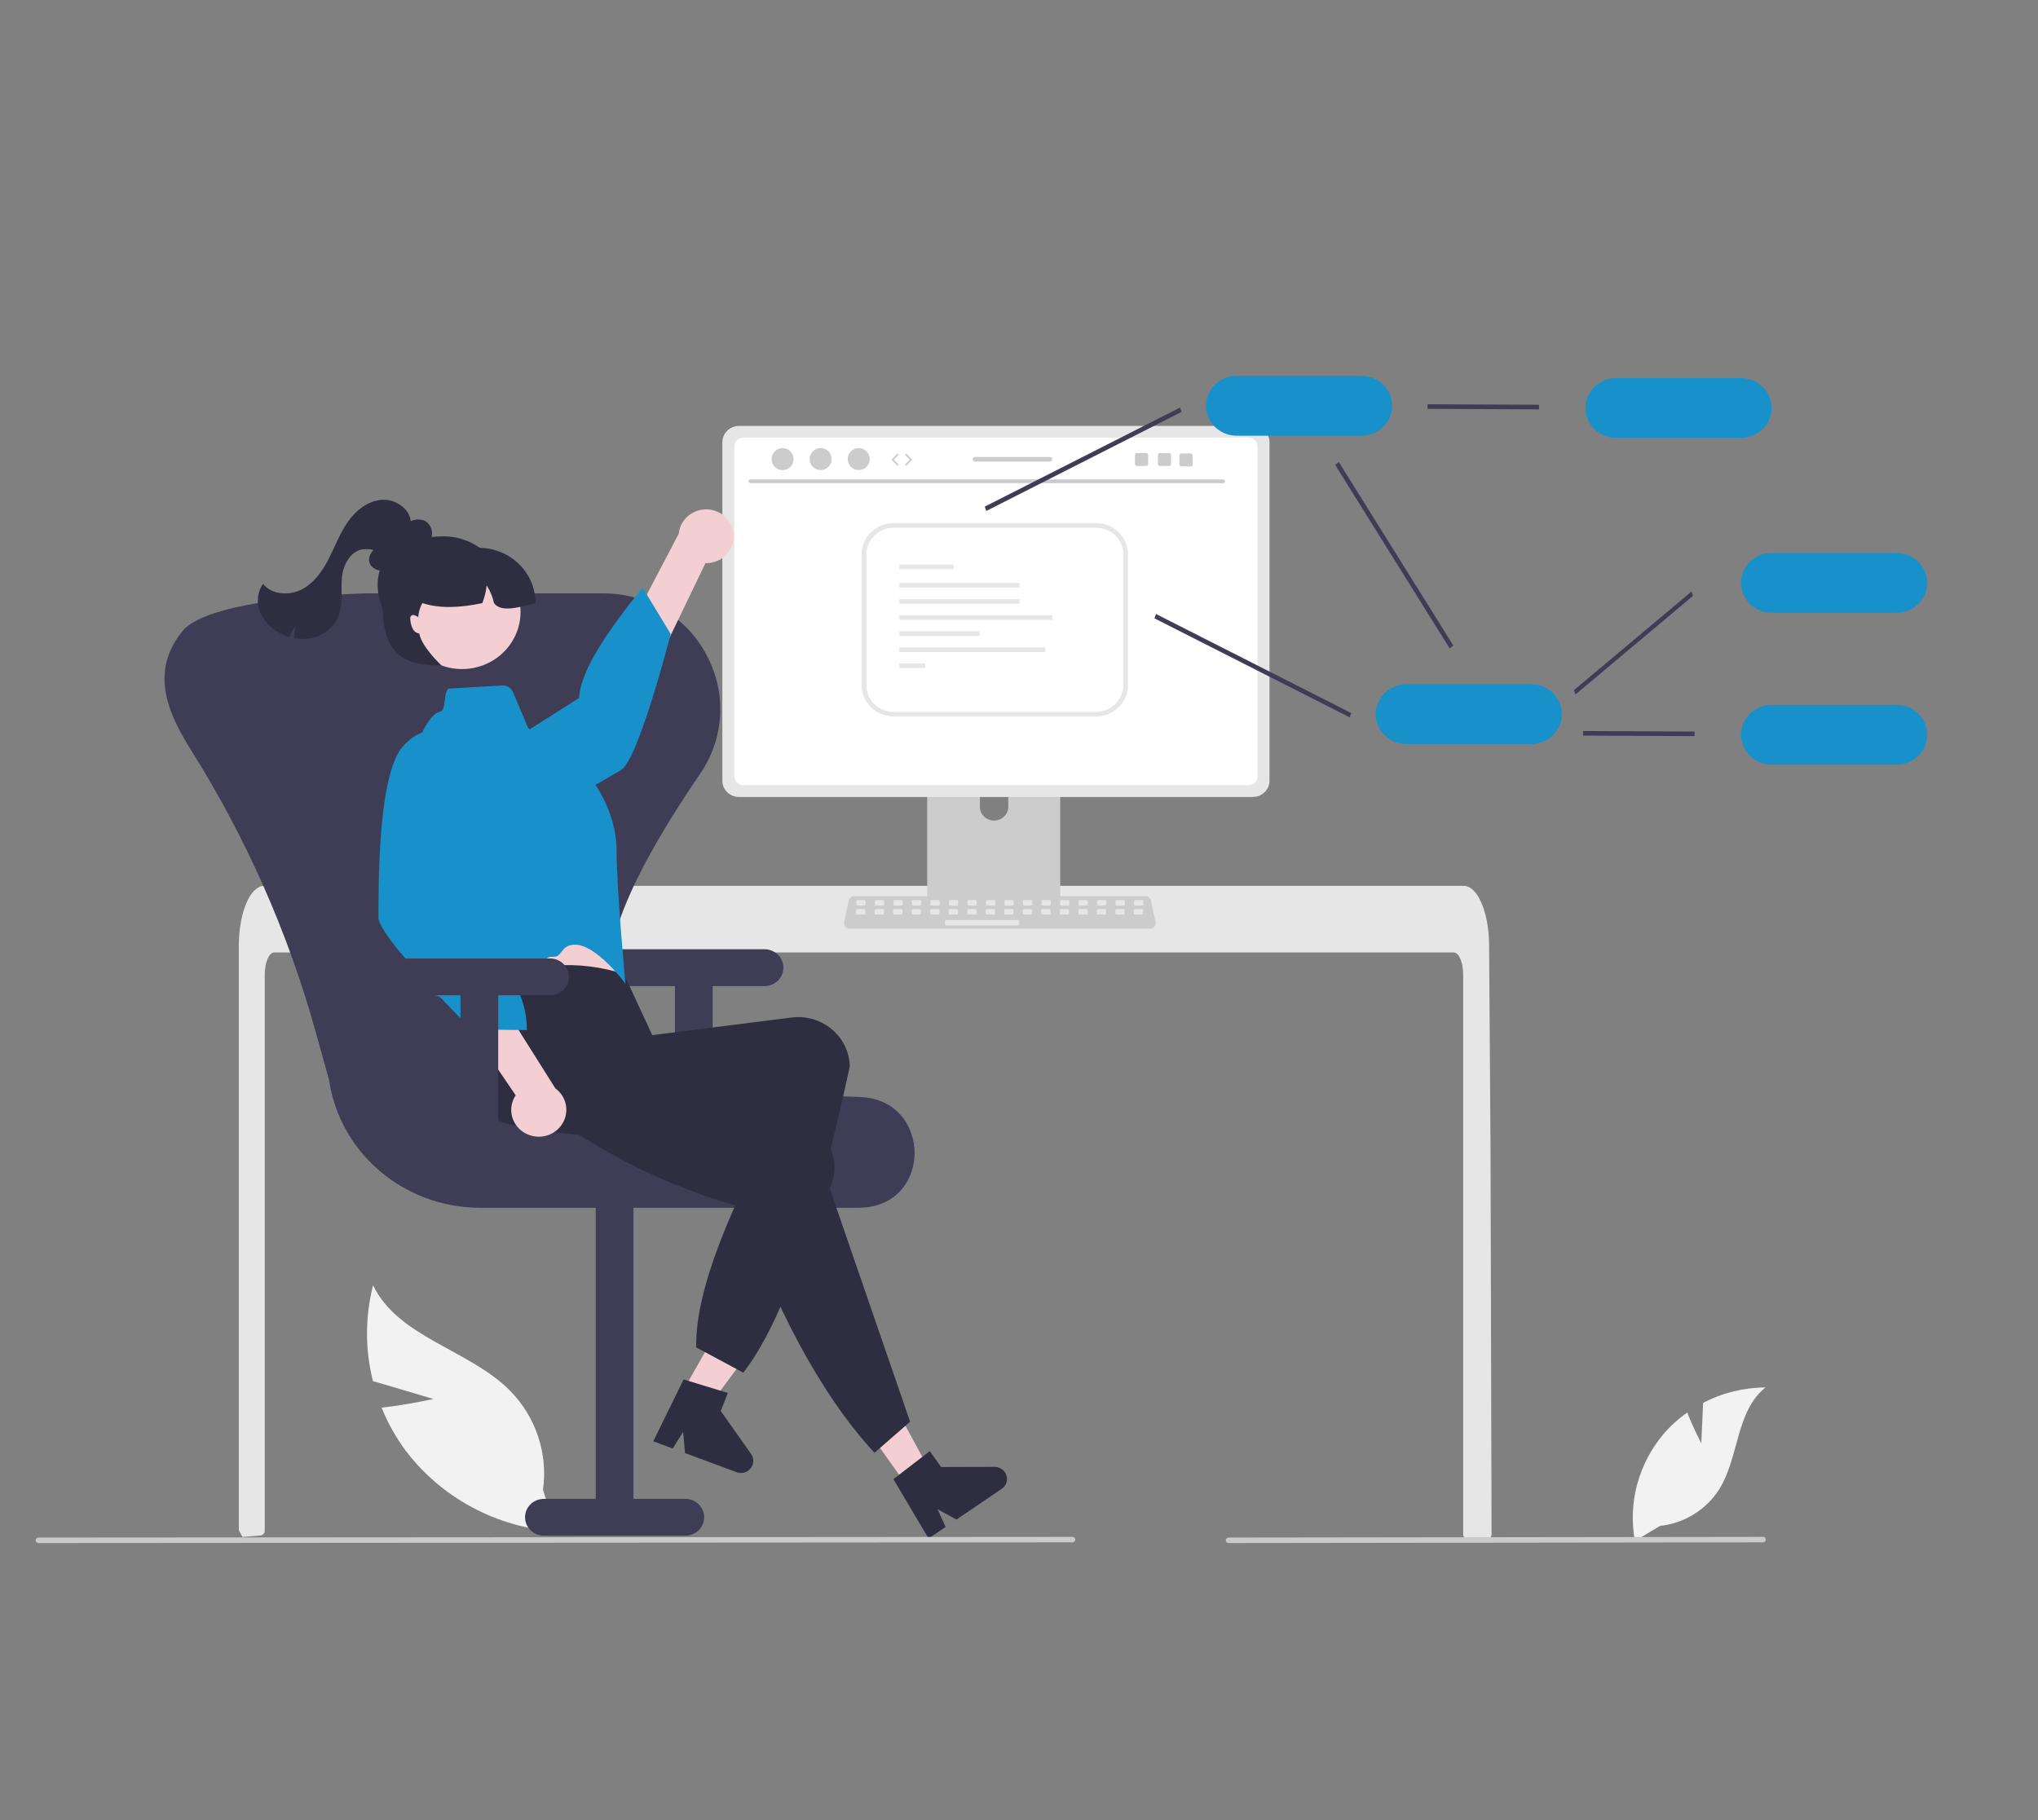 <svg width="515" height="460" viewBox="0 0 515 460" fill="none" xmlns="http://www.w3.org/2000/svg">
<rect x="0" y="0" width="515" height="460" fill="#808080" stroke="none"/>
<g clip-path="url(#clip0_6_282)">
<path d="M429.913 364.788L430.378 354.566C435.231 352.032 440.644 350.694 446.147 350.667C438.574 356.714 439.52 368.37 434.385 376.502C431.101 381.615 425.614 384.992 419.474 385.679L413.136 389.468C411.376 379.887 414 370.033 420.318 362.503C422.09 360.433 424.123 358.588 426.367 357.014C427.885 360.923 429.913 364.788 429.913 364.788Z" fill="#F2F2F2"/>
<path d="M109.533 353.586L94.239 349.064C92.233 341.106 92.247 332.79 94.279 324.838C100.577 338.046 118.573 341.07 128.944 351.543C135.445 358.209 138.489 367.4 137.215 376.521L140.563 387.095C125.4 386.026 111.477 378.527 102.461 366.573C99.996 363.235 97.971 359.607 96.433 355.775C102.92 355.057 109.533 353.586 109.533 353.586Z" fill="#F2F2F2"/>
<path d="M376.918 387.797C376.916 388.106 376.79 388.403 376.567 388.622C376.344 388.839 376.042 388.961 375.727 388.96H370.939C370.283 388.962 369.75 388.445 369.748 387.805V246.386C369.748 243.268 368.676 240.738 367.36 240.732H69.29C67.968 240.738 66.902 243.268 66.896 246.386V386.93C66.894 387.529 66.428 388.029 65.818 388.087C64.853 388.18 63.888 388.262 62.929 388.337C62.905 388.337 62.882 388.343 62.858 388.343C62.334 388.39 61.81 388.425 61.285 388.465H61.279C61.006 387.983 60.743 387.488 60.475 386.994C60.39 386.826 60.345 386.641 60.344 386.453V239.052C60.344 238.191 60.38 237.324 60.44 236.469C60.525 235.295 60.674 234.127 60.886 232.968C61.893 227.565 64.168 223.907 66.753 223.895H369.891C370.268 223.897 370.641 223.975 370.987 224.122C371.494 224.341 371.954 224.655 372.338 225.047C372.861 225.577 373.307 226.174 373.667 226.82C374.941 229.013 375.852 232.282 376.174 236.085C376.174 236.12 376.18 236.155 376.18 236.19C376.263 237.132 376.305 238.092 376.299 239.052L376.382 251.515L376.436 258.948L376.597 282.271L376.656 290.553L376.918 387.797Z" fill="#E6E6E6"/>
<path d="M266.294 180.779H235.918C235.023 180.78 234.298 181.489 234.299 182.363V229.225H267.917V182.363C267.917 181.488 267.192 180.779 266.296 180.779H266.294ZM251.208 207.405C249.231 207.396 247.63 205.833 247.621 203.902V198.497C247.621 196.562 249.227 194.994 251.208 194.994C253.189 194.994 254.795 196.562 254.795 198.497V203.902C254.786 205.833 253.185 207.396 251.208 207.405Z" fill="#CCCCCC"/>
<path d="M234.195 227.726V232.247C234.196 232.735 234.601 233.13 235.1 233.131H267.116C267.615 233.129 268.019 232.734 268.021 232.247V227.726H234.195Z" fill="#3F3D56"/>
<path d="M316.595 107.645H186.747C184.424 107.649 182.542 109.487 182.538 111.755V197.324C182.541 199.593 184.423 201.432 186.747 201.434H316.595C318.919 201.432 320.801 199.593 320.804 197.324V111.755C320.8 109.487 318.918 107.649 316.595 107.645Z" fill="#E6E6E6"/>
<path d="M315.512 110.614H187.832C186.588 110.616 185.581 111.602 185.581 112.816V196.265C185.583 197.478 186.59 198.461 187.832 198.463H315.512C316.754 198.461 317.76 197.478 317.762 196.265V112.816C317.762 111.602 316.755 110.616 315.512 110.614Z" fill="white"/>
<path d="M290.642 234.705H214.679C213.907 234.705 213.282 234.094 213.282 233.34C213.282 233.245 213.292 233.151 213.312 233.059L214.49 227.592C214.629 226.962 215.198 226.511 215.858 226.508H289.463C290.123 226.511 290.692 226.962 290.83 227.592L292.009 233.059C292.168 233.796 291.685 234.52 290.929 234.675C290.835 234.695 290.738 234.705 290.642 234.705Z" fill="#CCCCCC"/>
<path d="M218.446 227.493H216.688C216.527 227.493 216.397 227.62 216.397 227.777V228.58C216.397 228.737 216.527 228.864 216.688 228.864H218.446C218.606 228.864 218.737 228.737 218.737 228.58V227.777C218.737 227.62 218.606 227.493 218.446 227.493Z" fill="#E6E6E6"/>
<path d="M223.125 227.493H221.367C221.206 227.493 221.076 227.62 221.076 227.777V228.58C221.076 228.737 221.206 228.864 221.367 228.864H223.125C223.286 228.864 223.416 228.737 223.416 228.58V227.777C223.416 227.62 223.286 227.493 223.125 227.493Z" fill="#E6E6E6"/>
<path d="M227.804 227.493H226.046C225.886 227.493 225.755 227.62 225.755 227.777V228.58C225.755 228.737 225.886 228.864 226.046 228.864H227.804C227.965 228.864 228.095 228.737 228.095 228.58V227.777C228.095 227.62 227.965 227.493 227.804 227.493Z" fill="#E6E6E6"/>
<path d="M232.483 227.493H230.725C230.564 227.493 230.434 227.62 230.434 227.777V228.58C230.434 228.737 230.564 228.864 230.725 228.864H232.483C232.644 228.864 232.774 228.737 232.774 228.58V227.777C232.774 227.62 232.644 227.493 232.483 227.493Z" fill="#E6E6E6"/>
<path d="M237.162 227.493H235.404C235.244 227.493 235.114 227.62 235.114 227.777V228.58C235.114 228.737 235.244 228.864 235.404 228.864H237.162C237.323 228.864 237.453 228.737 237.453 228.58V227.777C237.453 227.62 237.323 227.493 237.162 227.493Z" fill="#E6E6E6"/>
<path d="M241.842 227.493H240.083C239.923 227.493 239.793 227.62 239.793 227.777V228.58C239.793 228.737 239.923 228.864 240.083 228.864H241.842C242.002 228.864 242.132 228.737 242.132 228.58V227.777C242.132 227.62 242.002 227.493 241.842 227.493Z" fill="#E6E6E6"/>
<path d="M246.521 227.493H244.763C244.602 227.493 244.472 227.62 244.472 227.777V228.58C244.472 228.737 244.602 228.864 244.763 228.864H246.521C246.681 228.864 246.811 228.737 246.811 228.58V227.777C246.811 227.62 246.681 227.493 246.521 227.493Z" fill="#E6E6E6"/>
<path d="M251.2 227.493H249.442C249.281 227.493 249.151 227.62 249.151 227.777V228.58C249.151 228.737 249.281 228.864 249.442 228.864H251.2C251.36 228.864 251.49 228.737 251.49 228.58V227.777C251.49 227.62 251.36 227.493 251.2 227.493Z" fill="#E6E6E6"/>
<path d="M255.879 227.493H254.121C253.96 227.493 253.83 227.62 253.83 227.777V228.58C253.83 228.737 253.96 228.864 254.121 228.864H255.879C256.039 228.864 256.17 228.737 256.17 228.58V227.777C256.17 227.62 256.039 227.493 255.879 227.493Z" fill="#E6E6E6"/>
<path d="M260.558 227.493H258.8C258.639 227.493 258.509 227.62 258.509 227.777V228.58C258.509 228.737 258.639 228.864 258.8 228.864H260.558C260.719 228.864 260.849 228.737 260.849 228.58V227.777C260.849 227.62 260.719 227.493 260.558 227.493Z" fill="#E6E6E6"/>
<path d="M265.237 227.493H263.479C263.319 227.493 263.188 227.62 263.188 227.777V228.58C263.188 228.737 263.319 228.864 263.479 228.864H265.237C265.398 228.864 265.528 228.737 265.528 228.58V227.777C265.528 227.62 265.398 227.493 265.237 227.493Z" fill="#E6E6E6"/>
<path d="M269.916 227.493H268.158C267.998 227.493 267.868 227.62 267.868 227.777V228.58C267.868 228.737 267.998 228.864 268.158 228.864H269.916C270.077 228.864 270.207 228.737 270.207 228.58V227.777C270.207 227.62 270.077 227.493 269.916 227.493Z" fill="#E6E6E6"/>
<path d="M274.595 227.493H272.837C272.677 227.493 272.547 227.62 272.547 227.777V228.58C272.547 228.737 272.677 228.864 272.837 228.864H274.595C274.756 228.864 274.886 228.737 274.886 228.58V227.777C274.886 227.62 274.756 227.493 274.595 227.493Z" fill="#E6E6E6"/>
<path d="M279.275 227.493H277.517C277.356 227.493 277.226 227.62 277.226 227.777V228.58C277.226 228.737 277.356 228.864 277.517 228.864H279.275C279.435 228.864 279.565 228.737 279.565 228.58V227.777C279.565 227.62 279.435 227.493 279.275 227.493Z" fill="#E6E6E6"/>
<path d="M283.954 227.493H282.196C282.035 227.493 281.905 227.62 281.905 227.777V228.58C281.905 228.737 282.035 228.864 282.196 228.864H283.954C284.114 228.864 284.245 228.737 284.245 228.58V227.777C284.245 227.62 284.114 227.493 283.954 227.493Z" fill="#E6E6E6"/>
<path d="M288.633 227.493H286.875C286.714 227.493 286.584 227.62 286.584 227.777V228.58C286.584 228.737 286.714 228.864 286.875 228.864H288.633C288.794 228.864 288.924 228.737 288.924 228.58V227.777C288.924 227.62 288.794 227.493 288.633 227.493Z" fill="#E6E6E6"/>
<path d="M218.391 229.778H216.633C216.472 229.778 216.342 229.905 216.342 230.062V230.865C216.342 231.021 216.472 231.148 216.633 231.148H218.391C218.551 231.148 218.681 231.021 218.681 230.865V230.062C218.681 229.905 218.551 229.778 218.391 229.778Z" fill="#E6E6E6"/>
<path d="M223.07 229.778H221.312C221.151 229.778 221.021 229.905 221.021 230.062V230.865C221.021 231.021 221.151 231.148 221.312 231.148H223.07C223.23 231.148 223.361 231.021 223.361 230.865V230.062C223.361 229.905 223.23 229.778 223.07 229.778Z" fill="#E6E6E6"/>
<path d="M227.749 229.778H225.991C225.83 229.778 225.7 229.905 225.7 230.062V230.865C225.7 231.021 225.83 231.148 225.991 231.148H227.749C227.909 231.148 228.04 231.021 228.04 230.865V230.062C228.04 229.905 227.909 229.778 227.749 229.778Z" fill="#E6E6E6"/>
<path d="M232.428 229.778H230.67C230.509 229.778 230.379 229.905 230.379 230.062V230.865C230.379 231.021 230.509 231.148 230.67 231.148H232.428C232.589 231.148 232.719 231.021 232.719 230.865V230.062C232.719 229.905 232.589 229.778 232.428 229.778Z" fill="#E6E6E6"/>
<path d="M237.107 229.778H235.349C235.189 229.778 235.058 229.905 235.058 230.062V230.865C235.058 231.021 235.189 231.148 235.349 231.148H237.107C237.268 231.148 237.398 231.021 237.398 230.865V230.062C237.398 229.905 237.268 229.778 237.107 229.778Z" fill="#E6E6E6"/>
<path d="M241.786 229.778H240.028C239.867 229.778 239.737 229.905 239.737 230.062V230.865C239.737 231.021 239.867 231.148 240.028 231.148H241.786C241.947 231.148 242.077 231.021 242.077 230.865V230.062C242.077 229.905 241.947 229.778 241.786 229.778Z" fill="#E6E6E6"/>
<path d="M246.465 229.778H244.707C244.547 229.778 244.417 229.905 244.417 230.062V230.865C244.417 231.021 244.547 231.148 244.707 231.148H246.465C246.626 231.148 246.756 231.021 246.756 230.865V230.062C246.756 229.905 246.626 229.778 246.465 229.778Z" fill="#E6E6E6"/>
<path d="M251.145 229.778H249.386C249.226 229.778 249.096 229.905 249.096 230.062V230.865C249.096 231.021 249.226 231.148 249.386 231.148H251.145C251.305 231.148 251.435 231.021 251.435 230.865V230.062C251.435 229.905 251.305 229.778 251.145 229.778Z" fill="#E6E6E6"/>
<path d="M255.824 229.778H254.066C253.905 229.778 253.775 229.905 253.775 230.062V230.865C253.775 231.021 253.905 231.148 254.066 231.148H255.824C255.984 231.148 256.114 231.021 256.114 230.865V230.062C256.114 229.905 255.984 229.778 255.824 229.778Z" fill="#E6E6E6"/>
<path d="M260.503 229.778H258.745C258.584 229.778 258.454 229.905 258.454 230.062V230.865C258.454 231.021 258.584 231.148 258.745 231.148H260.503C260.664 231.148 260.794 231.021 260.794 230.865V230.062C260.794 229.905 260.664 229.778 260.503 229.778Z" fill="#E6E6E6"/>
<path d="M265.182 229.778H263.424C263.263 229.778 263.133 229.905 263.133 230.062V230.865C263.133 231.021 263.263 231.148 263.424 231.148H265.182C265.342 231.148 265.473 231.021 265.473 230.865V230.062C265.473 229.905 265.342 229.778 265.182 229.778Z" fill="#E6E6E6"/>
<path d="M269.861 229.778H268.103C267.942 229.778 267.812 229.905 267.812 230.062V230.865C267.812 231.021 267.942 231.148 268.103 231.148H269.861C270.022 231.148 270.152 231.021 270.152 230.865V230.062C270.152 229.905 270.022 229.778 269.861 229.778Z" fill="#E6E6E6"/>
<path d="M274.54 229.778H272.782C272.622 229.778 272.491 229.905 272.491 230.062V230.865C272.491 231.021 272.622 231.148 272.782 231.148H274.54C274.701 231.148 274.831 231.021 274.831 230.865V230.062C274.831 229.905 274.701 229.778 274.54 229.778Z" fill="#E6E6E6"/>
<path d="M279.219 229.778H277.461C277.301 229.778 277.171 229.905 277.171 230.062V230.865C277.171 231.021 277.301 231.148 277.461 231.148H279.219C279.38 231.148 279.51 231.021 279.51 230.865V230.062C279.51 229.905 279.38 229.778 279.219 229.778Z" fill="#E6E6E6"/>
<path d="M283.898 229.778H282.14C281.98 229.778 281.85 229.905 281.85 230.062V230.865C281.85 231.021 281.98 231.148 282.14 231.148H283.898C284.059 231.148 284.189 231.021 284.189 230.865V230.062C284.189 229.905 284.059 229.778 283.898 229.778Z" fill="#E6E6E6"/>
<path d="M288.578 229.778H286.82C286.659 229.778 286.529 229.905 286.529 230.062V230.865C286.529 231.021 286.659 231.148 286.82 231.148H288.578C288.738 231.148 288.868 231.021 288.868 230.865V230.062C288.868 229.905 288.738 229.778 288.578 229.778Z" fill="#E6E6E6"/>
<path d="M257.227 232.519H239.092C238.932 232.519 238.802 232.646 238.802 232.803V233.606C238.802 233.763 238.932 233.89 239.092 233.89H257.227C257.388 233.89 257.518 233.763 257.518 233.606V232.803C257.518 232.646 257.388 232.519 257.227 232.519Z" fill="#E6E6E6"/>
<path d="M309.093 122.111H189.624C189.361 122.105 189.153 121.893 189.159 121.637C189.165 121.389 189.369 121.189 189.624 121.183H309.093C309.356 121.189 309.564 121.401 309.558 121.657C309.552 121.906 309.347 122.106 309.093 122.111Z" fill="#CACACA"/>
<path d="M197.756 118.814C199.294 118.814 200.541 117.57 200.541 116.035C200.541 114.499 199.294 113.255 197.756 113.255C196.218 113.255 194.972 114.499 194.972 116.035C194.972 117.57 196.218 118.814 197.756 118.814Z" fill="#CCCCCC"/>
<path d="M207.375 118.814C208.912 118.814 210.159 117.57 210.159 116.035C210.159 114.499 208.912 113.255 207.375 113.255C205.837 113.255 204.59 114.499 204.59 116.035C204.59 117.57 205.837 118.814 207.375 118.814Z" fill="#CCCCCC"/>
<path d="M216.993 118.814C218.531 118.814 219.777 117.57 219.777 116.035C219.777 114.499 218.531 113.255 216.993 113.255C215.455 113.255 214.209 114.499 214.209 116.035C214.209 117.57 215.455 118.814 216.993 118.814Z" fill="#CCCCCC"/>
<path d="M249.236 129.146L248.85 128.045L298.197 103.006L298.582 104.107L249.236 129.146Z" fill="#3F3D56"/>
<path d="M398.125 175.524L397.739 174.423L427.433 149.511L427.818 150.611L398.125 175.524Z" fill="#3F3D56"/>
<path d="M341.077 181.323L291.73 156.284L292.116 155.183L341.462 180.222L341.077 181.323Z" fill="#3F3D56"/>
<path d="M366.337 163.9L337.408 117.519L338.322 116.773L367.251 163.153L366.337 163.9Z" fill="#3F3D56"/>
<path d="M388.914 103.465L360.74 103.338V102.175L388.914 102.301V103.465Z" fill="#3F3D56"/>
<path d="M439.951 110.68H408.387C404.111 110.68 400.644 107.295 400.644 103.119C400.644 98.943 404.111 95.558 408.387 95.558H439.951C444.227 95.558 447.693 98.943 447.693 103.119C447.693 107.295 444.227 110.68 439.951 110.68Z" fill="#1891CA"/>
<path d="M479.258 154.882H447.693C443.417 154.882 439.951 151.496 439.951 147.321C439.951 143.145 443.417 139.76 447.693 139.76H479.258C483.534 139.76 487 143.145 487 147.321C487 151.496 483.534 154.882 479.258 154.882Z" fill="#1891CA"/>
<path d="M428.22 186.052L400.046 185.926V184.762L428.22 184.889V186.052Z" fill="#3F3D56"/>
<path d="M479.258 193.267H447.693C443.417 193.267 439.951 189.882 439.951 185.707C439.951 181.531 443.417 178.146 447.693 178.146H479.258C483.534 178.146 487 181.531 487 185.707C487 189.882 483.534 193.267 479.258 193.267Z" fill="#1891CA"/>
<path d="M386.947 188.056H355.382C351.106 188.056 347.64 184.671 347.64 180.496C347.64 176.32 351.106 172.935 355.382 172.935H386.947C391.222 172.935 394.689 176.32 394.689 180.496C394.689 184.671 391.222 188.056 386.947 188.056Z" fill="#1891CA"/>
<path d="M344.066 110.122H312.502C308.226 110.122 304.76 106.737 304.76 102.561C304.76 98.385 308.226 95 312.502 95H344.066C348.342 95 351.809 98.385 351.809 102.561C351.809 106.737 348.342 110.122 344.066 110.122Z" fill="#1891CA"/>
<path d="M193.195 239.924H157.462C154.83 239.924 152.697 242.007 152.697 244.577C152.697 247.147 154.83 249.23 157.462 249.23H170.564V285.289H180.093V249.23H193.195C195.826 249.23 197.96 247.147 197.96 244.577C197.96 242.007 195.826 239.924 193.195 239.924Z" fill="#3F3D56"/>
<path d="M216.78 305.26H121.203C102.051 305.191 85.847 291.417 83.137 272.902L79.754 260.749C72.752 235.565 62.086 211.493 48.082 189.268C41.681 179.117 38.387 169.29 45.869 159.83C45.933 159.749 45.996 159.67 46.057 159.591C52.059 151.963 81.93 150.312 91.668 149.99C92.053 149.978 92.439 149.971 92.827 149.971H152.275C152.662 149.971 153.049 149.978 153.433 149.99C164.128 150.295 173.789 156.308 178.587 165.648C183.707 175.183 183.054 186.693 176.886 195.618C156.004 226.251 149.61 245.459 156.156 257.899C162.487 269.931 181.896 276.082 217.235 277.257C226.732 277.573 231.091 284.795 231.121 291.371C231.151 297.777 226.96 304.85 217.69 305.241C217.389 305.253 217.085 305.26 216.78 305.26Z" fill="#3F3D56"/>
<path d="M137.44 388.138H173.173C175.804 388.138 177.938 386.055 177.938 383.485C177.938 380.915 175.804 378.832 173.173 378.832H160.071V300.316H150.542V378.832H137.44C134.808 378.832 132.675 380.915 132.675 383.485C132.675 386.055 134.808 388.138 137.44 388.138Z" fill="#3F3D56"/>
<path d="M169.782 356.484L175.937 359.749L192.233 337.747L183.147 332.927L169.782 356.484Z" fill="#F3CFD4"/>
<path d="M172.745 348.644L183.92 352.061L182.141 356.633L189.804 367.494C190.785 368.883 190.426 370.786 189.004 371.743C188.157 372.313 187.078 372.44 186.117 372.084L173.108 367.257L172.625 361.902L169.99 366.1L165.085 364.28L172.745 348.644Z" fill="#2F2E41"/>
<path d="M185.335 134.593C185.886 138.285 183.269 141.714 179.489 142.252C179.086 142.31 178.678 142.332 178.271 142.32L154.537 191.637L147.094 181.5L171.526 134.866C171.901 131.133 175.304 128.404 179.126 128.771C182.325 129.077 184.892 131.484 185.335 134.593Z" fill="#F3CFD4"/>
<path d="M106.573 201.608C106.573 201.608 105.937 210.224 115.914 211.914C125.892 213.603 152.564 197.132 156.945 194.603C161.325 192.074 169.488 160.253 169.488 160.253L162.389 148.527C153.624 159.355 146.741 169.339 146.323 176.426L106.573 201.608Z" fill="#1891CA"/>
<path d="M118.091 231.285L120.246 240.327C120.246 240.327 120.267 248.664 121.779 250.202C123.281 251.732 156.295 248.659 156.295 248.659C156.295 248.659 152.795 235.225 152.841 225.059L118.091 231.285Z" fill="#F3CFD4"/>
<path d="M187.835 346.939L175.924 340.541C175.698 325.405 185.02 304.922 196.077 283.467C171.348 287.621 148.018 288.951 127.839 283.927C120.946 282.149 116.792 275.296 118.511 268.539C118.59 268.22 118.68 267.905 118.784 267.593C121.199 260.397 115.783 255.886 120.764 247.972C133.864 243.602 146.309 242.369 157.689 246.227L164.819 261.623L200.161 257.156C207.307 256.322 213.793 261.303 214.647 268.282C214.651 268.314 214.655 268.346 214.659 268.378C214.706 268.752 214.737 269.128 214.752 269.506C207.606 302.223 199.593 331.661 187.835 346.939Z" fill="#2F2E41"/>
<path d="M113.294 174.042L126.909 173.257C128.086 173.189 129.177 173.858 129.627 174.923L133.474 184.031L149.465 196.938C149.465 196.938 155.796 204.806 155.811 214.968C155.826 225.129 158.057 248.648 158.057 248.648C158.057 248.648 148.817 235.947 143.114 239.325C142.144 239.9 141.803 241.075 140.786 241.669C140.279 241.965 139.108 241.677 138.596 241.974C130.737 246.53 122.541 250.981 121.775 250.2C120.272 248.668 118.448 240.838 118.448 240.838L105.985 196.12C104.617 191.356 105.502 186.244 108.397 182.184C109.267 180.987 110.18 180.096 111.027 179.949C112.931 179.553 111.918 175.387 113.294 174.042Z" fill="#1891CA"/>
<path d="M229.111 375.426L234.858 371.524L221.839 347.536L213.357 353.295L229.111 375.426Z" fill="#F3CFD4"/>
<path d="M229.98 359.331L220.973 367.193C206.651 351.609 195.824 329.752 186.649 304.931C162.609 298.055 144.479 286.966 128.652 273.8C123.283 269.363 119.258 263.663 123.838 258.258C124.052 258.006 124.275 257.761 124.508 257.525C129.915 252.099 143.626 253.133 151.656 248.162L169.595 266.887L168.467 271.908L202.162 283.054C208.945 285.375 212.516 292.627 210.139 299.251C210.128 299.284 210.116 299.316 210.104 299.349C209.978 299.706 209.836 300.057 209.679 300.402L229.98 359.331Z" fill="#2F2E41"/>
<path d="M225.76 373.844L234.96 366.769L237.819 370.785L251.325 370.745C253.052 370.739 254.457 372.103 254.463 373.79C254.466 374.794 253.964 375.735 253.12 376.308L241.693 384.065L236.896 381.43L238.955 385.924L234.646 388.849L225.76 373.844Z" fill="#2F2E41"/>
<path d="M133.399 286.739C129.882 285.281 128.242 281.316 129.734 277.882C129.893 277.515 130.085 277.164 130.308 276.831L99.485 231.406L112.222 230.461L140.334 275.074C143.405 277.326 144.025 281.583 141.718 284.583C139.788 287.092 136.349 287.984 133.399 286.739Z" fill="#F3CFD4"/>
<path d="M115.677 186.202C115.677 186.202 108.469 181.195 101.807 188.643C95.145 196.091 95.702 226.905 95.639 231.874C95.619 233.43 97.92 236.788 101.09 240.666C102.513 242.407 104.112 244.253 105.754 246.088C106.704 247.15 105.885 249.361 106.84 250.393C107.789 251.419 110.511 251.268 111.413 252.221C115.698 256.743 119.179 260.185 119.179 260.185L133.127 260.353C133.284 250.227 126.183 241.189 117.061 232.453L115.677 186.202Z" fill="#1891CA"/>
<path d="M101.617 142.114C100.297 143.045 98.908 144.004 97.296 144.235C95.685 144.465 93.798 143.705 93.353 142.175C92.807 140.305 94.537 138.602 96.091 137.386L101.02 133.532C101.922 132.75 102.941 132.107 104.042 131.624C105.161 131.143 106.444 131.185 107.528 131.738C108.605 132.448 109.228 133.653 109.174 134.921C109.103 136.171 108.681 137.378 107.953 138.408C106.104 141.223 103.159 143.178 99.799 143.821" fill="#2F2E41"/>
<path d="M139 242.25H103.266C100.635 242.25 98.502 244.334 98.502 246.903C98.502 249.473 100.635 251.556 103.266 251.556H116.368V287.615H125.897V251.556H139C141.631 251.556 143.764 249.473 143.764 246.903C143.764 244.334 141.631 242.25 139 242.25Z" fill="#3F3D56"/>
<path d="M103.807 132.353C103.95 128.864 100.144 126.102 96.577 126.32C93.01 126.538 89.943 128.989 87.92 131.867C85.898 134.743 84.683 138.075 83.09 141.198C81.497 144.32 79.375 147.378 76.21 148.996C73.044 150.612 68.638 150.324 66.451 147.565C65.071 149.608 64.771 152.171 65.643 154.466C66.538 156.731 68.209 158.623 70.37 159.823C71.231 160.321 72.15 160.716 73.108 160.998C73.502 159.957 74.058 158.982 74.755 158.105C74.44 159.143 74.32 160.228 74.4 161.307C75.876 161.584 77.395 161.56 78.861 161.239C81.781 160.601 84.222 158.657 85.449 155.992C86.787 152.899 86.105 149.373 86.392 146.027C86.675 142.681 88.74 138.861 92.178 138.807C94.796 138.765 94.45 138.975 96.109 140.954" fill="#2F2E41"/>
<path d="M127.582 150.684C127.582 159.035 120.649 165.805 112.097 165.805C103.546 165.805 95.422 156.127 95.422 147.776C95.422 139.424 103.546 135.562 112.097 135.562C120.649 135.562 127.582 142.332 127.582 150.684Z" fill="#2F2E41"/>
<path d="M119.728 168.805C127.721 167.208 132.875 159.585 131.239 151.779C129.604 143.974 121.798 138.94 113.805 140.538C105.812 142.135 100.658 149.758 102.293 157.564C103.929 165.369 111.735 170.403 119.728 168.805Z" fill="#F3CFD4"/>
<path d="M135.324 152.429C130.951 153.595 126.536 154.817 124.83 152.429C124.499 150.845 123.871 149.335 122.978 147.973C122.81 149.498 122.444 150.995 121.888 152.429C116.363 153.601 111.2 153.882 106.737 152.429C106.124 153.512 105.768 154.717 105.695 155.953C105.475 155.818 105.244 155.699 105.004 155.598C104.717 155.44 104.374 155.41 104.063 155.517C103.848 155.644 103.705 155.861 103.676 156.104C103.647 156.347 103.659 156.593 103.712 156.831C103.775 157.663 104.029 158.47 104.456 159.193C104.798 159.696 105.341 160.035 105.951 160.129C106.571 163.531 111.502 168.132 111.502 168.132C96.613 168.713 96.613 158.849 96.613 149.521L98.4 146.031H104.355V138.47H121.031C128.924 138.472 135.322 144.72 135.324 152.429Z" fill="#2F2E41"/>
<path d="M271.013 389.821L9.713 390C9.321 390.002 9.002 389.694 9 389.311C8.998 388.929 9.314 388.617 9.705 388.615H9.713L271.013 388.436C271.405 388.438 271.721 388.749 271.72 389.131C271.719 389.512 271.403 389.82 271.013 389.821Z" fill="#CACACA"/>
<path d="M445.511 389.821L310.469 390C310.077 390.002 309.758 389.694 309.756 389.311C309.754 388.929 310.07 388.617 310.461 388.615H310.469L445.511 388.436C445.903 388.435 446.221 388.744 446.222 389.127C446.224 389.509 445.907 389.82 445.516 389.821H445.511Z" fill="#CACACA"/>
<path d="M276.985 181.077H225.795C221.349 181.072 217.746 177.554 217.741 173.212V140.088C217.746 135.746 221.349 132.227 225.795 132.223H276.985C281.431 132.227 285.034 135.746 285.039 140.088V173.212C285.034 177.554 281.431 181.073 276.985 181.077ZM225.795 133.386C222.006 133.39 218.936 136.388 218.932 140.088V173.212C218.936 176.912 222.006 179.91 225.795 179.914H276.985C280.773 179.91 283.843 176.912 283.848 173.212V140.088C283.843 136.388 280.773 133.39 276.985 133.386L225.795 133.386Z" fill="#E6E6E6"/>
<path d="M240.963 142.691H227.27V143.855H240.963V142.691Z" fill="#E6E6E6"/>
<path d="M257.643 147.344H227.27V148.507H257.643V147.344Z" fill="#E6E6E6"/>
<path d="M257.643 151.416H227.27V152.579H257.643V151.416Z" fill="#E6E6E6"/>
<path d="M265.981 155.487H227.27V156.65H265.981V155.487Z" fill="#E6E6E6"/>
<path d="M247.519 159.558H227.27V160.721H247.519V159.558Z" fill="#E6E6E6"/>
<path d="M264.194 163.629H227.27V164.792H264.194V163.629Z" fill="#E6E6E6"/>
<path d="M233.821 167.7H227.27V168.864H233.821V167.7Z" fill="#E6E6E6"/>
<path d="M226.824 117.658C226.766 117.658 226.708 117.636 226.665 117.593L225.394 116.324C225.309 116.24 225.309 116.105 225.394 116.02L226.665 114.752C226.751 114.666 226.892 114.665 226.98 114.748C227.068 114.832 227.069 114.97 226.983 115.056L225.865 116.172L226.983 117.289C227.069 117.375 227.068 117.512 226.98 117.596C226.936 117.638 226.88 117.658 226.824 117.658Z" fill="#CCCCCC"/>
<path d="M228.959 117.658C228.903 117.658 228.847 117.638 228.804 117.596C228.716 117.512 228.714 117.375 228.8 117.289L229.918 116.172L228.8 115.056C228.714 114.97 228.716 114.832 228.804 114.748C228.891 114.664 229.032 114.666 229.118 114.752L230.389 116.02C230.474 116.105 230.474 116.24 230.389 116.324L229.118 117.593C229.075 117.636 229.017 117.658 228.959 117.658Z" fill="#CCCCCC"/>
<path d="M295.437 114.51H293.074C292.805 114.51 292.587 114.723 292.587 114.986V117.296C292.587 117.559 292.805 117.772 293.074 117.772H295.437C295.707 117.772 295.927 117.559 295.927 117.296V114.986C295.927 114.723 295.707 114.51 295.437 114.51Z" fill="#CCCCCC"/>
<path d="M289.647 114.51H287.284C287.015 114.51 286.796 114.723 286.796 114.986V117.296C286.796 117.559 287.015 117.772 287.284 117.772H289.647C289.916 117.772 290.137 117.559 290.137 117.296V114.986C290.137 114.723 289.916 114.51 289.647 114.51Z" fill="#CCCCCC"/>
<path d="M300.893 114.619H298.53C298.261 114.619 298.043 114.832 298.043 115.095V117.404C298.043 117.668 298.261 117.881 298.53 117.881H300.893C301.163 117.881 301.383 117.668 301.383 117.404V115.095C301.383 114.832 301.163 114.619 300.893 114.619Z" fill="#CCCCCC"/>
<path d="M265.279 115.497H246.392C246.062 115.497 245.797 115.758 245.797 116.078C245.797 116.398 246.062 116.659 246.392 116.659H265.279C265.606 116.659 265.873 116.398 265.873 116.078C265.873 115.758 265.606 115.497 265.279 115.497Z" fill="#CCCCCC"/>
</g>
<defs>
<clipPath id="clip0_6_282">
<rect width="478" height="295" fill="white" transform="translate(9 95)"/>
</clipPath>
</defs>
</svg>
